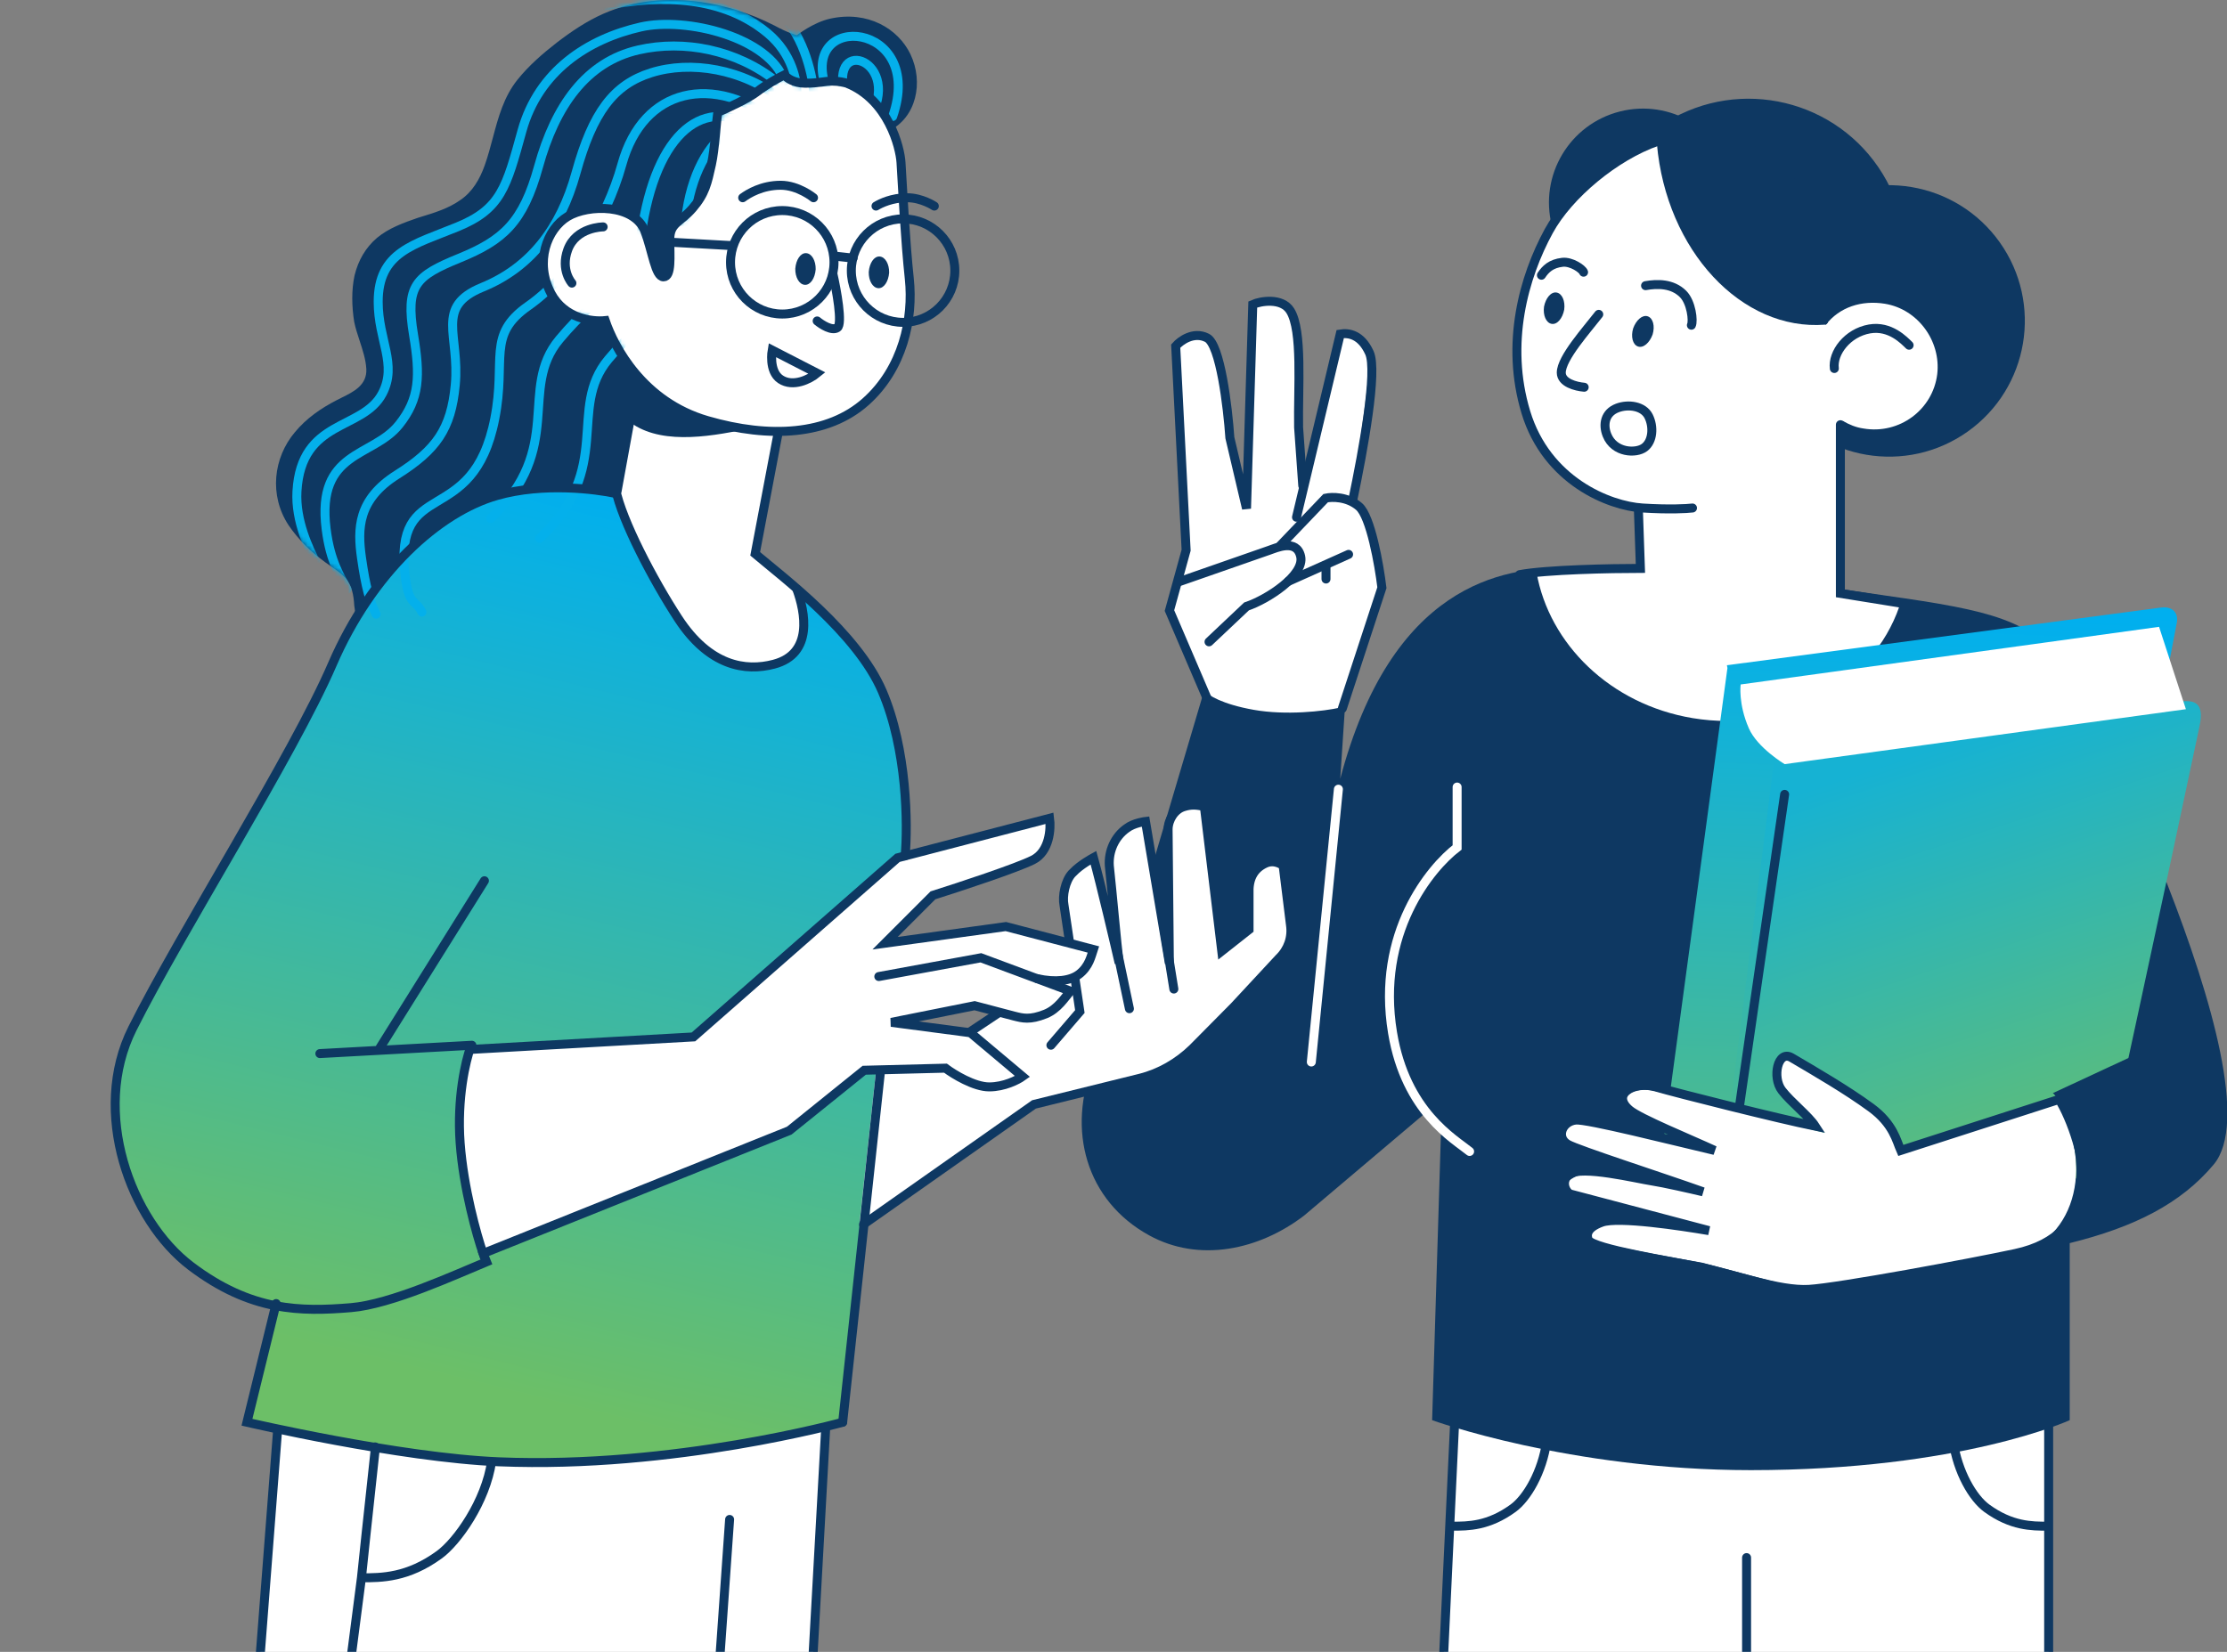 <svg width="496" height="368" viewBox="0 0 496 368" fill="none" xmlns="http://www.w3.org/2000/svg">
<rect x="0" y="0" width="496" height="368" fill="#808080" stroke="none"/>
<g clip-path="url(#clip0_811_8994)">
<path d="M320.998 380L324.067 314.99H456.28V380H320.998Z" fill="white" stroke="#0E3862" stroke-width="2" stroke-linecap="round"/>
<path d="M344.498 321C343.498 328 340.067 333.768 336.998 336C331.498 340 326.998 340 323.498 340" stroke="#0E3862" stroke-width="2"/>
<path d="M434.998 321C435.998 328 439.429 333.768 442.498 336C447.998 340 452.498 340 455.998 340" stroke="#0E3862" stroke-width="2"/>
<path d="M267.999 154.5L243.619 236.731C237.498 251.667 241.874 267.502 255.953 275.215C267.094 281.336 280.451 278.487 290.49 270.774L321.16 244.824L318.965 316.383C318.965 316.383 349.582 327.517 389.942 327.517C436.796 327.517 460.969 316.383 460.969 316.383C460.969 296.899 460.969 292.26 460.969 276.943C475.395 273.372 485.736 268.143 493.039 259.427C508.333 241.171 460.969 148.416 460.969 148.416C451.595 138.07 444.197 136.111 419.956 132.683L384.698 127.542L349.073 126.562C334.504 126.195 309.884 130.407 298.499 173.5L300.838 138.07L267.999 154.5Z" fill="#0E3862"/>
<path d="M407.736 86.863C424.224 76.76 429.399 55.203 419.295 38.715C409.191 22.227 387.635 17.052 371.147 27.156C354.659 37.259 349.484 58.816 359.587 75.304C369.691 91.792 391.248 96.967 407.736 86.863Z" fill="#0E3862"/>
<path d="M371.093 65.417C382.296 62.561 389.063 51.163 386.208 39.96C383.352 28.756 371.955 21.989 360.751 24.845C349.547 27.701 342.78 39.098 345.636 50.302C348.491 61.505 359.889 68.272 371.093 65.417Z" fill="#0E3862"/>
<path d="M438.251 96.144C451.864 86.469 455.056 67.591 445.382 53.978C435.708 40.365 416.83 37.172 403.217 46.846C389.604 56.521 386.411 75.399 396.085 89.012C405.759 102.625 424.637 105.818 438.251 96.144Z" fill="#0E3862"/>
<path d="M414.693 97.914C414.693 97.914 414.571 97.914 414.448 97.914C411.755 97.425 409.184 96.323 407.103 94.486C406.123 93.629 405.266 92.65 404.532 91.671C404.165 91.058 404.287 90.324 404.777 89.957C405.389 89.59 406.123 89.712 406.491 90.201C407.103 91.058 407.837 91.915 408.694 92.528C410.408 93.997 412.612 94.976 414.815 95.343C415.428 95.343 415.917 96.078 415.795 96.812C415.795 97.425 415.183 97.792 414.571 97.792L414.693 97.914Z" fill="#0E3862"/>
<path d="M357.398 111.258C340.381 104.77 333.403 81.754 341.727 59.962C350.052 38.171 370.742 25.683 387.759 32.294C401.961 37.803 409.459 54.232 406.643 72.351C409.703 68.433 414.57 66.818 419.834 67.675C427.18 68.899 432.322 76 431.465 83.345C430.485 91.303 423.017 96.812 415.06 95.465C413.346 95.221 411.877 94.608 410.408 93.751L409.796 131.948C414.325 132.927 418.732 134.029 423.017 135.131C417.018 152.515 397.676 163.411 376.986 159.983C358.622 156.922 345.033 143.456 342.217 127.541C349.318 126.806 356.908 126.561 364.866 126.684V112.972C362.54 112.85 359.969 112.237 357.52 111.258H357.398Z" fill="white"/>
<path d="M343.886 68.325C343.627 70.224 344.334 71.923 345.575 72.147C346.815 72.372 348.006 70.933 348.382 68.995C348.641 67.096 347.934 65.397 346.693 65.172C345.453 64.947 344.262 66.387 343.886 68.325Z" fill="#0E3862"/>
<path d="M363.736 73.157C363.188 74.993 363.626 76.781 364.817 77.193C366.007 77.606 367.406 76.367 368.075 74.509C368.623 72.673 368.185 70.885 366.994 70.473C365.803 70.06 364.405 71.299 363.736 73.157Z" fill="#0E3862"/>
<path d="M406.642 72.351C406.275 72.351 406.856 72.327 406.489 72.327C387.881 73.796 371.109 55.8 369.027 32.05C369.027 31.805 369.027 31.56 369.027 31.193C375.393 29.111 382.127 29.111 388.248 31.438C402.694 36.947 409.677 53.645 407.106 71.887L406.642 72.351Z" fill="#0E3862"/>
<path d="M384.621 148.2L481.336 135.346C484.024 135.023 485.328 136.702 484.766 139.016L476.808 180.641L397.475 180.031L381.844 276.746C381.844 276.746 375.949 274.298 372.99 270.013C369.185 264.504 369.929 258.382 369.929 258.382L384.737 148.813L384.621 148.2Z" fill="url(#paint0_linear_811_8994)"/>
<path d="M395.025 170.247C395.025 170.247 454.405 161.086 485.62 156.309C489.719 155.682 490.759 157.616 489.904 161.677C482.559 196.565 468.48 261.453 468.48 261.453L381.559 276.756L395.025 170.247Z" fill="url(#paint1_linear_811_8994)"/>
<path d="M480.867 139.645L486.844 157.993L397.474 170.236C397.474 170.236 391.411 166.596 389.516 162.278C387.099 156.769 387.68 152.485 387.68 152.485L480.867 139.645Z" fill="white"/>
<path d="M397.475 176.97L384.008 270.012" stroke="#0E3862" stroke-width="2" stroke-linecap="round"/>
<path d="M321.16 182.142L326.057 199.281L316.631 213.36C310.387 222.787 309.775 234.784 315.162 244.701C319.447 252.536 326.915 258.167 335.729 260.004L341.483 261.228L321.16 182.264V182.142Z" fill="#0E3862"/>
<path d="M423.343 256.52C421.812 251.641 419.658 248.608 415.457 245.85L397.828 235.18C396.246 234.249 395.813 239.147 395.744 240.953C395.252 244.925 406.484 252.391 406.484 252.391L369.517 243.27C367.686 242.761 364.807 242.344 363.074 243.597C361.864 244.447 361.372 246.005 362.744 246.812L379.847 255.888C379.847 255.888 358.745 250.709 354.183 250.012C351.03 249.576 349.527 250.68 348.671 251.17C347.417 251.853 347.559 253.783 349.011 254.212L378.199 264.72L354.762 261.576C353.08 261.296 351.404 261.73 350.026 262.623L349.107 263.219C347.896 264.069 348.268 265.85 349.614 266.217L377.73 273.962L359.804 272.074C358.439 271.981 355.962 272.085 355.093 273.562C355.093 273.562 353.664 275.989 354.254 276.194C357.015 277.536 379.093 281.299 379.093 281.299L396.663 285.962C400.58 287.273 404.738 287.448 408.761 286.407L446.538 280.18C462.305 277.529 466.652 259.903 458.136 244.923L423.343 256.52Z" fill="white"/>
<path d="M477.156 234.253L457.208 243.531C458.445 244.15 463.342 254.201 462.311 263.479C461.569 270.16 468.032 262.242 466.95 264.871L468.342 267.19L477.156 234.253Z" fill="#0E3862"/>
<path d="M463.703 265.51C465.094 259.304 461.086 248.771 458.6 244.923L423.343 256.295C422.415 254.201 421.701 250.406 416.721 246.758C411.27 242.766 404.331 238.748 399.037 235.631C395.951 233.814 394.62 240.022 396.872 242.942C398.893 245.562 402.815 248.587 404.306 250.896C396.246 249.25 373.678 243.595 368.818 242.164C364.067 240.765 358.653 243.691 362.947 247.293C365.238 249.214 376.276 253.71 381.882 256.295C372.483 254.099 353.386 249.247 350.942 249.525C347.886 249.872 346.539 253.371 349.185 254.93C351.302 256.176 370.077 262.222 379.308 265.51C376.597 264.868 370.521 263.485 367.903 263.088C364.631 262.593 352.168 259.548 349.546 261.581C347.448 263.207 348.8 265.673 349.786 266.015L380.631 274.159C374.367 273.094 360.406 270.98 356.788 272.283C353.169 273.587 353.363 275.275 353.756 276.222C354.718 278.219 372.599 281.02 378.682 282.312C386.285 283.926 396.221 287.63 402.862 287.248C409.502 286.865 439.065 281.356 448.858 279.252C458.65 277.148 462.311 271.716 463.703 265.51Z" stroke="#0E3862" stroke-width="2" stroke-linecap="round"/>
<path d="M279.277 158.143C272.191 156.893 269.03 154.845 268.335 153.977L259.998 135.751L263.645 125.336L262.603 100.86L261.39 76.647C261.39 76.647 267.009 73.076 269.276 75.719C272.402 79.365 273.915 98.257 273.915 98.257L277.626 112.368L278.554 67.369C278.554 67.369 285.664 65.922 287.368 68.76C290.495 73.968 290.152 106.801 290.152 106.801C290.152 106.801 294.861 83.409 298.966 74.791C298.966 73.863 304.667 75.409 304.997 78.502C305.496 83.189 300.822 111.904 300.822 111.904L304.287 114.223C304.287 114.223 309.497 125.602 307.413 131.851C306.288 135.226 304.287 139.738 304.287 139.738L298.556 157.622C294.735 158.49 286.363 159.393 279.277 158.143Z" fill="white"/>
<path d="M268.813 155.511L260.463 136.026L264.174 122.573L261.855 77.11C262.937 75.873 265.844 73.77 268.813 75.255C271.782 76.739 273.452 90.718 273.916 97.522L277.627 113.295L279.019 67.832C280.72 67.059 285.514 66.255 287.369 69.225C290.153 73.678 289.07 86.389 289.225 95.203L290.153 108.193" stroke="#0E3862" stroke-width="2" stroke-linecap="round"/>
<path d="M288.76 115.232L298.502 74.409C300.357 74.1 303.141 74.501 304.996 78.584C306.852 82.666 303.605 100.306 301.285 111.439" stroke="#0E3862" stroke-width="2" stroke-linecap="round"/>
<path d="M262.781 129.533L282.729 122.574C284.121 122.11 288.787 119.915 289.688 123.966C290.615 128.141 282.265 133.553 277.626 135.1L269.276 142.986" stroke="#0E3862" stroke-width="2" stroke-linecap="round"/>
<path d="M298.966 157.83L307.78 130.924C307.162 125.821 305.275 115.059 302.677 112.832C300.079 110.605 296.646 110.667 295.255 110.976L285.049 121.646" stroke="#0E3862" stroke-width="2" stroke-linecap="round"/>
<path d="M286.904 129.532L300.358 123.501" stroke="#0E3862" stroke-width="2" stroke-linecap="round"/>
<line x1="295.328" y1="126.356" x2="295.328" y2="128.995" stroke="#0E3862" stroke-width="2" stroke-linecap="round"/>
<path d="M324.531 175.338V188.791C318.655 193.275 306.439 207.811 310.15 230.079C313.095 247.749 323.912 253.738 327.314 256.521" stroke="white" stroke-width="2" stroke-linecap="round"/>
<path d="M298.089 175.819L292.059 236.591" stroke="white" stroke-width="2" stroke-linecap="round"/>
<path d="M364.892 113.174L365.356 126.627C358.861 126.627 344.387 126.905 338.449 128.019" stroke="#0E3862" stroke-width="2" stroke-linecap="round"/>
<path d="M369.067 31.527C359.789 34.775 349.398 43.31 344.944 51.475C339.378 61.681 335.202 76.526 339.841 91.835C344.48 107.144 358.398 112.71 365.82 113.174C371.758 113.546 375.717 113.329 376.954 113.174" stroke="#0E3862" stroke-width="2" stroke-linecap="round"/>
<path d="M409.891 94.618V132.194L424.272 134.514" stroke="#0E3862" stroke-width="2" stroke-linecap="round"/>
<path d="M408.546 82.093C408.096 78.637 411.434 74.142 416.384 73.279C421.003 72.473 424.148 75.901 425.198 76.909" stroke="#0E3862" stroke-width="2" stroke-linecap="round"/>
<path d="M366.502 63.638C369.131 63.174 372.486 63.127 374.852 65.493C376.708 67.348 377.172 71.524 376.708 72.451" stroke="#0E3862" stroke-width="2" stroke-linecap="round"/>
<path d="M343.307 61.317C344.235 59.926 345.448 58.727 347.981 58.434C349.967 58.205 352.448 59.917 352.695 60.639" stroke="#0E3862" stroke-width="2" stroke-linecap="round"/>
<path d="M356.077 70.031C353.448 73.433 347.727 79.773 347.727 83.021C347.727 85.278 350.974 86.113 352.83 86.268" stroke="#0E3862" stroke-width="2" stroke-linecap="round"/>
<path d="M357.905 96.918C356.977 94.598 357.43 91.944 360.224 90.887C362.65 89.969 366.023 90.423 367.183 92.743C368.343 95.062 368.139 98.288 366.255 99.701C364.4 101.093 359.512 100.936 357.905 96.918Z" stroke="#0E3862" stroke-width="2" stroke-linecap="round"/>
<path d="M57 381L61.964 316.846H183.97L180.398 381H159.5H57Z" fill="white"/>
<path d="M162.5 338.5L159.5 381M159.5 381H57L61.964 316.846H183.97L180.398 381H159.5Z" stroke="#0E3862" stroke-width="2" stroke-linecap="round"/>
<path d="M174.33 13.859L167.808 14.119C149.45 14.868 134.891 28.995 133.187 46.76C129.845 46.861 126.64 48.389 124.341 51.248C120.137 56.371 121.034 63.944 126.157 68.148C128.853 70.389 132.18 71.109 135.364 70.676C140.607 85.944 155.464 96.628 172.397 96.017L177.549 95.731C191.908 95.125 202.978 83.068 202.425 68.82L201.182 38.898C200.577 24.539 188.52 13.47 174.272 14.022L174.33 13.859Z" fill="white"/>
<path d="M64.286 117.033C66.524 120.306 69.267 122.932 72.4 125.236C72.807 125.534 73.231 125.824 73.661 126.118C74.77 126.875 75.913 127.656 76.88 128.661C78.381 130.387 78.776 132.639 78.898 134.887C79.373 138.729 80.29 142.361 82.418 145.686C84.33 148.844 86.963 151.522 89.879 153.658C96.255 158.213 103.619 159.721 111.014 159.587C114.904 159.496 118.857 158.968 122.704 158.219C126.662 157.418 130.73 156.564 134.593 154.994C148.886 149.13 153.849 132.796 155.338 117.711C155.64 114.562 155.838 111.388 156.037 108.209C156.343 103.291 156.651 98.358 157.347 93.481C147.109 89.496 138.966 81.168 135.363 70.676C132.178 71.109 128.851 70.389 126.156 68.148C121.033 63.944 120.135 56.371 124.339 51.248C126.455 48.617 129.338 47.113 132.389 46.811C132.911 46.845 133.427 46.858 133.849 46.868C134.167 46.877 134.432 46.883 134.606 46.896C137.012 47.106 139.186 47.968 141.128 49.483C144.256 52.062 145.826 55.924 145.59 59.698C145.434 62.214 149.092 62.776 149.738 60.434C149.912 59.944 149.975 59.507 149.985 58.96L150.177 51.68C150.135 51.022 150.529 50.428 151.029 50.054L152.25 49.2C155.25 46.957 157.39 43.767 158.336 40.061C158.336 40.061 158.284 39.95 158.342 39.787C158.399 38.73 159.135 32.18 160.588 25.65C161.317 25.335 162.052 25.002 162.789 24.65C167.364 22.47 171.335 19.932 174.309 17.426C175.68 18.553 177.371 19.272 179.177 19.451C181.649 19.451 184.896 18.229 187.216 19.002C194.174 21.321 195.566 24.569 197.886 29.208C204.111 26.241 205.749 18.323 202.781 12.097C200.061 6.391 193.247 2.301 184.896 4.157C181.056 5.011 177.474 7.868 177.474 7.868C177.474 7.868 175.618 7.404 172.384 5.634C172.379 5.634 172.374 5.634 172.368 5.635C167.114 2.926 161.387 1.236 156.29 0.488C148.863 -0.583 141.294 0.041 134.447 3.033C130.637 4.714 127.254 7.004 123.976 9.516C120.808 11.976 117.746 14.656 115.278 17.73C112.203 21.549 110.988 26.116 109.758 30.735C109.216 32.771 108.671 34.816 107.964 36.813C106.865 39.914 105.224 42.73 102.561 44.542C99.918 46.435 96.719 47.41 93.706 48.329C93.492 48.395 93.279 48.459 93.067 48.525C89.925 49.615 86.563 50.811 83.947 53.007C81.443 55.15 79.802 57.967 78.971 61.346C78.251 64.673 78.348 68.289 78.886 71.694C79.168 73.088 79.627 74.484 80.089 75.888C80.775 77.974 81.466 80.075 81.59 82.204C81.761 85.795 78.755 87.278 76.112 88.582C75.729 88.771 75.354 88.957 74.997 89.144C71.513 90.94 68.24 93.178 65.662 96.306C60.901 101.966 59.867 110.324 64.286 117.033Z" fill="#0E3862"/>
<path d="M61.499 290.705C46.157 287.09 33.065 276.347 27.693 261.193C23.531 249.196 24.878 236.219 31.366 225.201L82.053 133.121C95.868 110.425 121.03 104.012 145.699 112.892L164.931 121.752L186.233 139.381C203.617 153.827 204.133 180.77 199.971 202.194L188.145 316.383C188.145 316.383 144.831 326.258 116.703 325.661C92.522 325.147 55.468 316.383 55.468 316.383C55.468 311.28 59.179 302.002 61.499 290.705Z" fill="url(#paint2_linear_811_8994)"/>
<path d="M137.115 109.927C138.507 115.03 141.793 119.426 143.629 123.344C153.423 144.156 157.831 149.91 171.297 147.828C179.5 146.482 179.01 140.973 178.276 132.77L164.931 121.63L137.579 109.463L137.115 109.927Z" fill="white"/>
<path d="M145.99 68.034L138.229 110.672L167.407 125.719L177.908 73.844L145.99 68.034Z" fill="white"/>
<path d="M177.128 59.856C177.092 61.772 177.993 63.377 179.251 63.455C180.509 63.534 181.524 61.965 181.671 59.996C181.707 58.08 180.806 56.475 179.548 56.397C178.29 56.318 177.275 57.887 177.128 59.856Z" fill="#0E3862"/>
<path d="M193.488 60.602C193.452 62.518 194.352 64.123 195.61 64.201C196.868 64.28 197.883 62.711 198.03 60.742C198.066 58.827 197.166 57.221 195.908 57.143C194.65 57.064 193.635 58.633 193.488 60.602Z" fill="#0E3862"/>
<mask id="mask0_811_8994" style="mask-type:alpha" maskUnits="userSpaceOnUse" x="61" y="0" width="144" height="160">
<path d="M64.286 117.033C66.524 120.306 69.267 122.932 72.4 125.236C72.807 125.534 73.231 125.824 73.661 126.118C74.77 126.875 75.913 127.656 76.88 128.661C78.381 130.387 78.776 132.639 78.898 134.887C79.373 138.729 80.29 142.361 82.418 145.686C84.33 148.844 86.963 151.522 89.879 153.658C96.255 158.213 103.619 159.721 111.014 159.587C114.904 159.496 118.857 158.968 122.704 158.219C126.662 157.418 130.73 156.564 134.593 154.994C148.886 149.13 153.849 132.796 155.338 117.711C155.64 114.562 155.838 111.388 156.037 108.209C156.343 103.291 156.651 98.358 157.347 93.481C147.109 89.496 138.966 81.168 135.363 70.676C132.178 71.109 128.851 70.389 126.156 68.148C121.033 63.944 120.135 56.371 124.339 51.248C126.455 48.617 129.338 47.113 132.389 46.811C132.911 46.845 133.427 46.858 133.849 46.868C134.167 46.877 134.432 46.883 134.606 46.896C137.012 47.106 139.186 47.968 141.128 49.483C144.256 52.062 145.826 55.924 145.59 59.698C145.434 62.214 149.092 62.776 149.738 60.434C149.912 59.944 149.975 59.507 149.985 58.96L150.177 51.68C150.135 51.022 150.529 50.428 151.029 50.054L152.25 49.2C155.25 46.957 157.39 43.767 158.336 40.061C158.336 40.061 158.284 39.95 158.342 39.787C158.399 38.73 159.135 32.18 160.588 25.65C161.317 25.335 162.052 25.002 162.789 24.65C167.364 22.47 171.335 19.932 174.309 17.426C175.68 18.553 177.371 19.272 179.177 19.451C182.113 19.451 186.4 16.962 190.927 19.93C197.422 24.186 197.962 27.818 198.35 28.744C204.575 25.777 205.749 18.323 202.781 12.097C193.247 -4.193 177.474 7.868 177.474 7.868C177.474 7.868 175.154 6.94 172.384 5.634C172.379 5.634 172.374 5.634 172.368 5.635C167.114 2.926 161.387 1.236 156.29 0.488C148.863 -0.583 141.294 0.041 134.447 3.033C130.637 4.714 127.254 7.004 123.976 9.516C120.808 11.976 117.746 14.656 115.278 17.73C112.203 21.549 110.988 26.116 109.758 30.735C109.216 32.771 108.671 34.816 107.964 36.813C106.865 39.914 105.224 42.73 102.561 44.542C99.918 46.435 96.719 47.41 93.706 48.329C93.492 48.395 93.279 48.459 93.067 48.525C89.925 49.615 86.563 50.811 83.947 53.007C81.443 55.15 79.802 57.967 78.971 61.346C78.251 64.673 78.348 68.289 78.886 71.694C79.168 73.088 79.627 74.484 80.089 75.888C80.775 77.974 81.466 80.075 81.59 82.204C81.761 85.795 78.755 87.278 76.112 88.582C75.729 88.771 75.354 88.957 74.997 89.144C71.513 90.94 68.24 93.178 65.662 96.306C60.901 101.966 59.867 110.324 64.286 117.033Z" fill="#0E3862"/>
</mask>
<g mask="url(#mask0_811_8994)">
<path d="M174.691 18.074C171.444 8.332 152.869 3.691 142.682 6.013C131.001 8.675 119.951 15.755 116.239 29.208C112.795 41.693 111.6 46.562 101.858 50.547C92.116 54.533 84.23 56.114 84.23 67.248C84.23 75.784 88.56 81.165 85.158 87.66C80.784 96.01 67.066 93.227 66.138 109.463C65.761 116.051 68.886 122.383 70.313 125.236" stroke="#04B0EB" stroke-width="2" stroke-linecap="round"/>
<path d="M177.473 20.394C177.473 18.229 176.545 12.044 170.978 7.405C161.236 -0.713 147.783 -1.409 134.33 1.374" stroke="#04B0EB" stroke-width="2" stroke-linecap="round"/>
<path d="M181.186 20.394C181.186 18.229 179.331 7.868 173.764 3.229" stroke="#04B0EB" stroke-width="2" stroke-linecap="round"/>
<path d="M183.969 19.466C177.938 2.302 206.236 4.621 198.814 25.96" stroke="#04B0EB" stroke-width="2" stroke-linecap="round"/>
<path d="M188.607 22.713C183.504 7.404 200.668 12.971 194.174 25.496" stroke="#04B0EB" stroke-width="2" stroke-linecap="round"/>
<path d="M172.835 18.074C164.021 11.116 152.404 8.794 142.217 11.115C130.536 13.777 123.661 23.641 119.95 37.094C116.506 49.579 112.063 53.52 102.321 57.506C92.579 61.491 90.26 63.537 92.116 74.67C93.614 83.661 93.507 88.819 88.868 94.618C82.98 101.979 70.445 100.321 72.632 117.813C73.559 125.236 75.844 128.414 77.271 131.267" stroke="#04B0EB" stroke-width="2" stroke-linecap="round"/>
<path d="M174.226 22.249C165.412 15.29 153.814 13.435 145 16.218C136.65 18.855 132.01 25.032 128.299 38.486C124.855 50.97 118.094 59.635 107.424 64C96.754 68.365 102.463 74.567 101.393 85.804C100.465 95.546 97.218 100.185 88.404 105.751C79.633 111.291 79.59 117.813 80.517 124.308C81.451 130.84 82.338 133.98 83.765 136.833" stroke="#04B0EB" stroke-width="2" stroke-linecap="round"/>
<path d="M173.299 27.352C158.918 16.218 143.241 19.466 138.507 36.63C135.063 49.115 126.909 61.681 117.631 68.175C108.353 74.67 112.803 79.964 110.208 93.227C105.307 118.277 87.477 105.752 90.261 128.483C91.063 135.033 92.545 133.517 93.972 136.37" stroke="#04B0EB" stroke-width="2" stroke-linecap="round"/>
<path d="M169.588 29.672C158.31 20.768 146.856 27.816 143.145 50.084C141.016 62.859 133.867 64.465 124.589 75.599C115.311 86.732 125.981 99.722 109.28 115.494" stroke="#04B0EB" stroke-width="2" stroke-linecap="round"/>
<path d="M176.083 30.135C164.805 21.232 152.424 33.382 152.424 54.258C152.424 67.209 144.778 68.898 135.5 80.032C126.222 91.166 136.891 104.155 120.191 119.928" stroke="#04B0EB" stroke-width="2" stroke-linecap="round"/>
</g>
<path d="M139.803 93.65L142.218 83.949C148.249 88.588 149.641 91.835 166.341 95.563C157.118 97.528 146.354 99.079 139.803 93.65Z" fill="#0E3862"/>
<path d="M232.18 239.091L234.059 232.856L240.509 225.353L236.98 201.657C236.562 199.593 237.27 196.221 238.725 194.632L238.997 194.367C240.542 192.689 243.534 191.068 243.534 191.068C245.15 196.907 248.337 210.516 249.263 214.555C248.7 210.163 247.781 199.414 247.07 192.873C246.849 189.559 248.327 186.36 250.948 184.519C252.576 183.29 255.13 183.002 255.13 183.002L260.445 214.626L260.16 184.741C260.191 182.594 261.634 180.302 263.701 179.705C265.254 179.212 266.612 179.289 268.238 179.705L272.575 211.886L278.607 207.349L278.142 199.103C278.007 196.059 278.968 193.643 281.76 192.341C283.923 191.333 285.735 192.845 285.735 192.845L287.837 206.318C288.245 209.098 287.311 211.768 285.315 213.708L274.89 224.228L265.63 233.578C262.364 236.752 258.304 239.109 253.904 240.209L230.291 246.043L232.359 239.094L232.18 239.091Z" fill="white"/>
<path d="M195.566 234.319L213.195 231.575L241.517 212.242L248.709 234.319L191.391 272.862L195.566 234.319Z" fill="white"/>
<path d="M238.711 214.77L213.66 231.47" stroke="#0E3862" stroke-width="2" stroke-linecap="round"/>
<path d="M234.058 232.854L240.508 225.351L236.979 201.655C236.561 199.591 237.27 196.219 238.724 194.63L238.996 194.365C240.541 192.688 243.533 191.066 243.533 191.066C245.149 196.905 248.336 210.514 249.262 214.553C248.699 210.161 247.78 199.412 247.069 192.871C246.848 189.557 248.326 186.358 250.947 184.517C252.575 183.288 255.129 183 255.129 183L260.445 214.625L260.159 184.739C260.19 182.592 261.633 180.3 263.7 179.703C265.253 179.21 266.611 179.287 268.237 179.703L272.111 211.884L278.189 207.09L278.189 199.102C278.054 196.058 279.016 193.642 281.808 192.34C283.97 191.332 285.783 192.844 285.783 192.844L287.419 206.06C287.826 208.84 286.893 211.51 284.897 213.449L274.889 224.226L265.629 233.577C262.363 236.75 258.303 239.107 253.903 240.207L230.29 246.041L192.319 272.757" stroke="#0E3862" stroke-width="2" stroke-linecap="round"/>
<path d="M196.031 233.431L209.021 231.575" stroke="#0E3862" stroke-width="2" stroke-linecap="round"/>
<path d="M104.188 234.146L154.007 231.267L199.994 190.751L234.165 181.368L233.633 185.1C233.101 188.938 230.333 192.137 226.607 193.31L208.936 198.641L197.333 209.516L224.797 205.891L244.278 210.902L242.681 214.314C241.51 216.66 239.168 218.259 236.507 218.259L238.423 220.711L237.891 221.458C235.655 224.55 232.036 226.362 228.204 226.256L217.984 223.803L198.823 227.322L216.388 229.987L228.31 239.477L227.778 239.903C224.372 242.462 219.688 242.782 215.962 240.649L211.491 238.197L192.543 238.517L176.043 252.378L107.89 278.788L106.035 271.829C101.457 259.994 101.101 246.514 104.188 234.252V234.146Z" fill="white"/>
<path d="M195.729 217.552L218.461 213.377L238.409 220.799C237.172 222.191 235.625 224.789 232.842 225.902C229.362 227.294 227.739 226.83 225.883 226.366L217.069 224.047L198.513 227.758L216.141 230.077L227.739 239.819C226.656 240.593 223.656 242.139 220.316 242.139C216.976 242.139 212.43 239.356 210.574 237.964L192.482 238.428L175.782 251.881L107.588 279.251C106.196 275.231 103.227 264.685 102.485 254.664C101.743 244.644 103.722 236.263 104.804 233.325" stroke="#0E3862" stroke-width="2" stroke-linecap="round"/>
<path d="M104.805 233.789L154.442 231.006L199.905 191.11L233.77 182.296C234.079 184.615 233.77 189.718 230.059 191.574C226.347 193.43 213.667 197.605 207.791 199.46L197.122 210.13L224.028 206.419L243.512 211.522C243.048 212.914 242.584 215.349 240.265 217.089C238.409 218.48 235.162 218.944 230.986 218.016" stroke="#0E3862" stroke-width="2" stroke-linecap="round"/>
<path d="M196.032 239.356L187.682 316.846" stroke="#0E3862" stroke-width="2" stroke-linecap="round"/>
<line x1="248.245" y1="209.048" x2="251.544" y2="224.719" stroke="#0E3862" stroke-width="2" stroke-linecap="round"/>
<path d="M259.121 205.955L261.441 220.336" stroke="#0E3862" stroke-width="2" stroke-linecap="round"/>
<path d="M201.598 190.646C202.217 183.842 202.062 166.987 196.495 153.998C190.929 141.008 174.228 128.483 168.197 123.38L173.3 96.474" stroke="#0E3862" stroke-width="2" stroke-linecap="round"/>
<path d="M137.115 108.999C138.507 115.958 145.466 129.225 151.032 137.761C157.991 148.431 166.027 149.637 172.372 147.967C181.186 145.647 179.33 136.369 177.475 131.266" stroke="#0E3862" stroke-width="2" stroke-linecap="round"/>
<path d="M105.105 232.861L71.24 234.717" stroke="#0E3862" stroke-width="2" stroke-linecap="round"/>
<path d="M84.693 233.325L107.889 196.213" stroke="#0E3862" stroke-width="2" stroke-linecap="round"/>
<path d="M137.116 109.927C132.786 108.999 121.065 107.423 110.673 110.392C97.684 114.103 82.839 127.556 74.025 147.968C65.211 168.379 40.273 207.586 29.49 229.151C20.212 247.707 29.026 271.83 42.479 282.036C55.932 292.242 67.066 292.242 78.2 291.314C87.093 290.573 101.24 284.046 108.354 281.108L107.426 278.788" stroke="#0E3862" stroke-width="2" stroke-linecap="round"/>
<path d="M61.499 290.404L55.004 316.847C55.004 316.847 88.965 324.749 111.136 325.661C150.104 327.264 187.68 316.847 187.68 316.847" stroke="#0E3862" stroke-width="2" stroke-linecap="round"/>
<path d="M157.526 93.691C143.145 89.516 136.805 77.299 134.795 71.423C131.857 71.733 125.702 70.959 122.733 65.392C119.022 58.434 121.806 51.011 126.445 48.228C131.084 45.445 141.29 45.445 143.609 51.475C145.348 55.996 145.929 61.681 147.784 61.681C149.64 61.681 149.176 57.042 149.176 53.331C149.176 49.62 151.495 49.62 154.279 46.373C157.062 43.125 157.526 40.806 158.454 36.63C159.196 33.29 159.536 27.198 159.846 25.033C162.011 24.105 166.804 21.878 168.66 20.394C170.515 18.909 173.454 17.301 174.691 16.683C175.155 17.301 176.732 18.538 179.33 18.538C182.577 18.538 183.505 18.074 185.36 18.074C186.845 18.074 188.144 18.384 188.608 18.538C197.886 22.25 200.463 32.863 200.669 36.167C201.133 43.589 201.597 53.331 202.525 62.145C203.453 70.959 201.133 82.093 192.783 89.516C184.433 96.938 171.48 97.742 157.526 93.691Z" stroke="#0E3862" stroke-width="2" stroke-linecap="round"/>
<circle cx="174.227" cy="58.434" r="11.525" stroke="#0E3862" stroke-width="2"/>
<circle cx="201.135" cy="60.289" r="11.525" stroke="#0E3862" stroke-width="2"/>
<path d="M185.5 61C186.333 64.667 187.7 72.2 186.5 73C185.3 73.8 183 72.333 182 71.5" stroke="#0E3862" stroke-width="2" stroke-linecap="round"/>
<path d="M146.393 53.795L163.093 54.723" stroke="#0E3862" stroke-width="2" stroke-linecap="round"/>
<path d="M185.824 57.042L189.999 57.506" stroke="#0E3862" stroke-width="2" stroke-linecap="round"/>
<path d="M195.104 45.908C196.143 45.29 198.634 44.053 202.062 44.053C205.309 44.053 208.093 45.908 208.093 45.908" stroke="#0E3862" stroke-width="2" stroke-linecap="round"/>
<path d="M173.834 84.495C176.618 86.351 180.329 84.495 181.982 83.139L171.979 78C171.979 78 171.132 82.694 173.834 84.495Z" stroke="#0E3862" stroke-width="2" stroke-linecap="round"/>
<path d="M165.414 44.053C166.676 43.125 169.702 41.27 173.864 41.27C177.807 41.27 181.187 44.053 181.187 44.053" stroke="#0E3862" stroke-width="2" stroke-linecap="round"/>
<path d="M109.5 325.5C108.214 334.522 101.803 343.468 97.857 346.345C90.786 351.5 85 351.5 80.5 351.5M80.5 351.5C80.5 351.5 82.245 334.825 83.5 323.5C83.612 321.743 83.5 322.5 83.5 322.5M80.5 351.5L77 378.5" stroke="#0E3862" stroke-width="2"/>
<path d="M134.333 50.547C134.333 50.547 128.302 50.547 126.446 55.65C124.791 60.202 127.374 63.072 127.374 63.072" stroke="#0E3862" stroke-width="2" stroke-linecap="round"/>
<path d="M389 347L389 378" stroke="#0E3862" stroke-width="2" stroke-linecap="round"/>
</g>
<defs>
<linearGradient id="paint0_linear_811_8994" x1="406.045" y1="134.121" x2="398.623" y2="302.272" gradientUnits="userSpaceOnUse">
<stop stop-color="#00AFEF"/>
<stop offset="1" stop-color="#6CBF67"/>
</linearGradient>
<linearGradient id="paint1_linear_811_8994" x1="415.837" y1="171.461" x2="450.728" y2="276.746" gradientUnits="userSpaceOnUse">
<stop stop-color="#16B2D3"/>
<stop offset="1" stop-color="#6CBF67"/>
</linearGradient>
<linearGradient id="paint2_linear_811_8994" x1="117.019" y1="104.724" x2="69.387" y2="299.619" gradientUnits="userSpaceOnUse">
<stop stop-color="#00AFEF"/>
<stop offset="1" stop-color="#6CBF67"/>
</linearGradient>
<clipPath id="clip0_811_8994">
<rect width="496" height="368" fill="white"/>
</clipPath>
</defs>
</svg>
